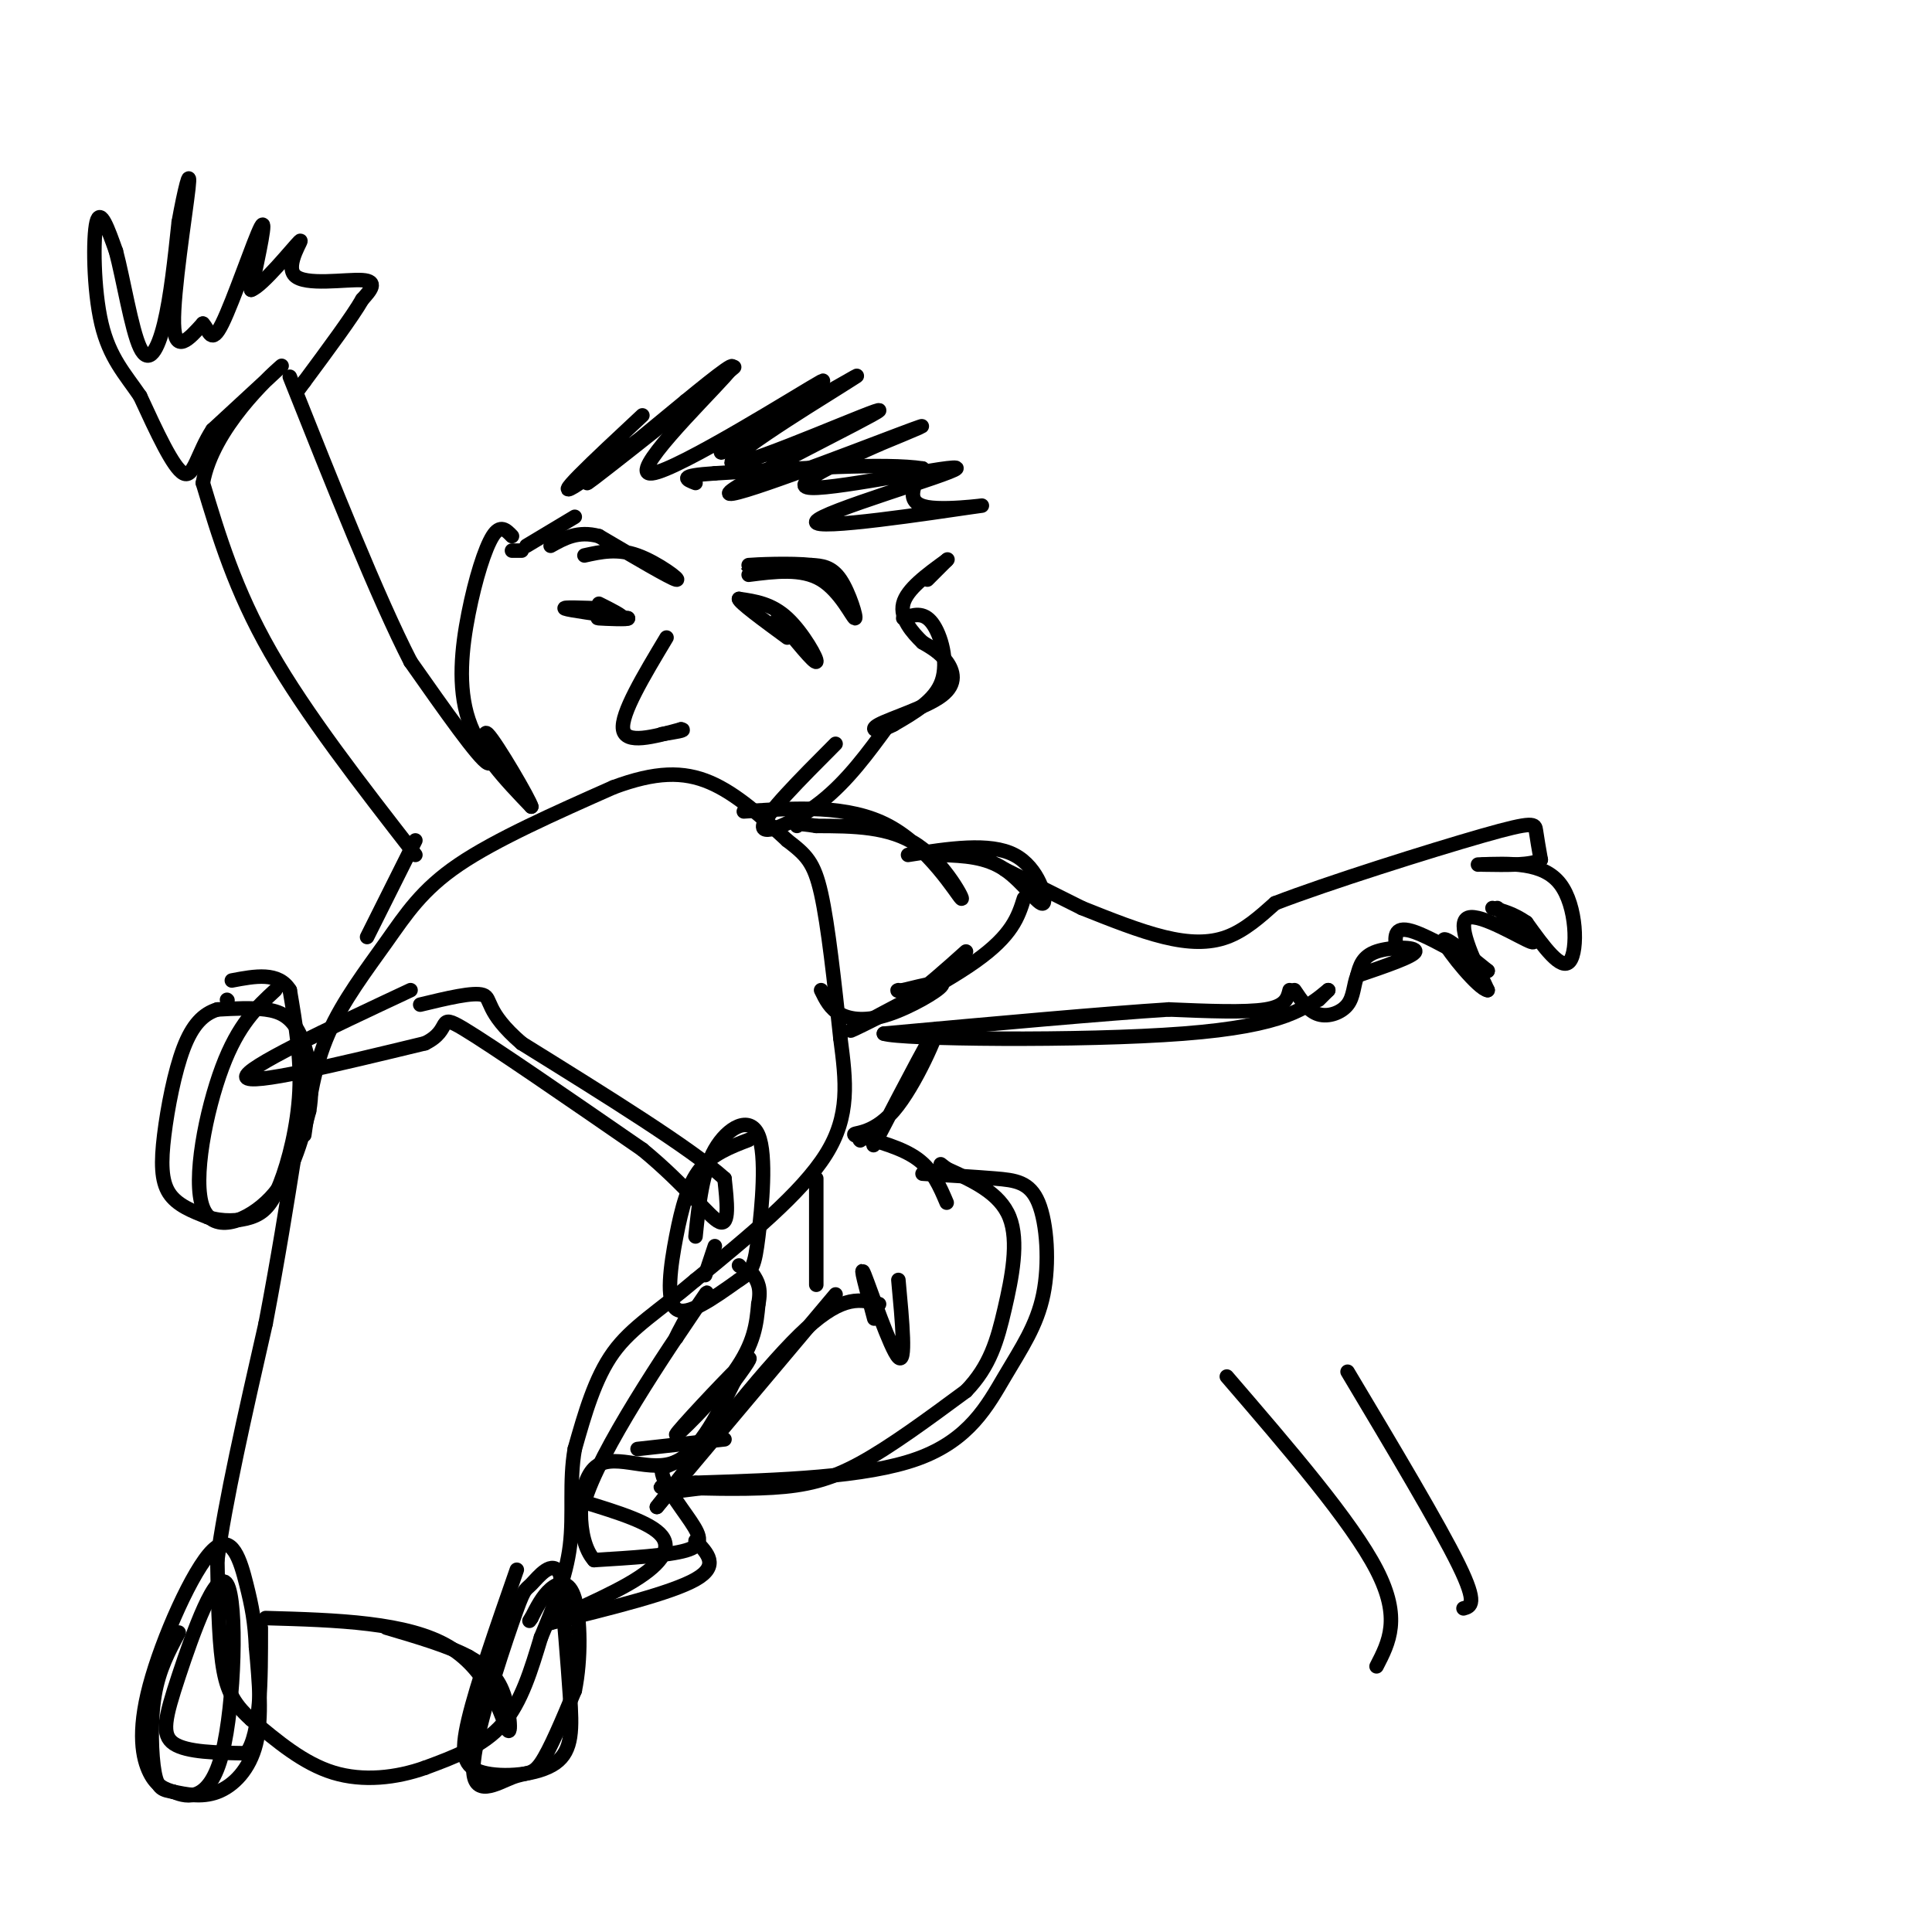 <svg viewBox='0 0 400 400' version='1.1' xmlns='http://www.w3.org/2000/svg' xmlns:xlink='http://www.w3.org/1999/xlink'><g fill='none' stroke='rgb(0,0,0)' stroke-width='3' stroke-linecap='round' stroke-linejoin='round'><path d='M133,86c-10.089,9.411 -20.179,18.821 -13,14c7.179,-4.821 31.625,-23.875 32,-24c0.375,-0.125 -23.321,18.679 -29,23c-5.679,4.321 6.661,-5.839 19,-16'/><path d='M142,83c6.332,-5.199 12.664,-10.197 8,-5c-4.664,5.197 -20.322,20.589 -15,20c5.322,-0.589 31.625,-17.159 35,-19c3.375,-1.841 -16.179,11.045 -20,14c-3.821,2.955 8.089,-4.023 20,-11'/><path d='M170,82c5.999,-3.393 10.996,-6.375 4,-2c-6.996,4.375 -25.985,16.106 -22,16c3.985,-0.106 30.944,-12.049 30,-11c-0.944,1.049 -29.793,15.090 -31,17c-1.207,1.910 25.226,-8.311 35,-12c9.774,-3.689 2.887,-0.844 -4,2'/><path d='M182,92c-6.231,2.784 -19.810,8.745 -14,9c5.810,0.255 31.007,-5.197 30,-4c-1.007,1.197 -28.218,9.042 -29,11c-0.782,1.958 24.866,-1.973 32,-3c7.134,-1.027 -4.248,0.849 -9,0c-4.752,-0.849 -2.876,-4.425 -1,-8'/><path d='M191,97c-7.333,-1.167 -25.167,-0.083 -43,1'/><path d='M148,98c-7.833,0.500 -5.917,1.250 -4,2'/><path d='M121,115c3.400,-0.756 6.800,-1.511 11,0c4.200,1.511 9.200,5.289 8,5c-1.200,-0.289 -8.600,-4.644 -16,-9'/><path d='M124,111c-4.333,-1.167 -7.167,0.417 -10,2'/><path d='M155,119c5.494,-0.702 10.988,-1.405 15,1c4.012,2.405 6.542,7.917 7,8c0.458,0.083 -1.155,-5.262 -3,-8c-1.845,-2.738 -3.923,-2.869 -6,-3'/><path d='M168,117c-4.178,-0.467 -11.622,-0.133 -13,0c-1.378,0.133 3.311,0.067 8,0'/><path d='M125,126c-4.417,-0.167 -8.833,-0.333 -8,0c0.833,0.333 6.917,1.167 13,2'/><path d='M130,128c0.467,0.311 -4.867,0.089 -6,0c-1.133,-0.089 1.933,-0.044 5,0'/><path d='M129,128c0.000,-0.500 -2.500,-1.750 -5,-3'/><path d='M161,128c3.822,4.711 7.644,9.422 8,9c0.356,-0.422 -2.756,-5.978 -6,-9c-3.244,-3.022 -6.622,-3.511 -10,-4'/><path d='M153,124c0.000,0.667 5.000,4.333 10,8'/><path d='M138,132c-4.750,7.917 -9.500,15.833 -9,19c0.500,3.167 6.250,1.583 12,0'/><path d='M141,151c1.333,0.167 -1.333,0.583 -4,1'/><path d='M63,235c1.012,-7.107 2.024,-14.214 5,-21c2.976,-6.786 7.917,-13.250 12,-19c4.083,-5.750 7.310,-10.786 15,-16c7.690,-5.214 19.845,-10.607 32,-16'/><path d='M127,163c8.711,-3.244 14.489,-3.356 20,-1c5.511,2.356 10.756,7.178 16,12'/><path d='M163,174c3.867,2.978 5.533,4.422 7,11c1.467,6.578 2.733,18.289 4,30'/><path d='M174,215c1.156,8.844 2.044,15.956 -3,24c-5.044,8.044 -16.022,17.022 -27,26'/><path d='M144,265c-7.622,6.489 -13.178,9.711 -17,15c-3.822,5.289 -5.911,12.644 -8,20'/><path d='M119,300c-1.200,6.711 -0.200,13.489 -1,20c-0.800,6.511 -3.400,12.756 -6,19'/><path d='M112,339c-2.000,6.556 -4.000,13.444 -8,18c-4.000,4.556 -10.000,6.778 -16,9'/><path d='M88,366c-5.956,2.111 -12.844,2.889 -19,1c-6.156,-1.889 -11.578,-6.444 -17,-11'/><path d='M52,356c-3.933,-3.444 -5.267,-6.556 -6,-12c-0.733,-5.444 -0.867,-13.222 -1,-21'/><path d='M45,323c1.500,-11.667 5.750,-30.333 10,-49'/><path d='M55,274c2.667,-14.000 4.333,-24.500 6,-35'/><path d='M61,239c1.000,-5.833 0.500,-2.917 0,0'/><path d='M187,128c2.089,-0.711 4.178,-1.422 6,1c1.822,2.422 3.378,7.978 2,12c-1.378,4.022 -5.689,6.511 -10,9'/><path d='M185,150c-2.982,1.657 -5.439,1.300 -3,0c2.439,-1.300 9.772,-3.542 13,-6c3.228,-2.458 2.351,-5.131 1,-7c-1.351,-1.869 -3.175,-2.935 -5,-4'/><path d='M191,133c-2.067,-2.000 -4.733,-5.000 -4,-8c0.733,-3.000 4.867,-6.000 9,-9'/><path d='M196,116c0.833,-0.833 -1.583,1.583 -4,4'/><path d='M184,150c-4.244,5.822 -8.489,11.644 -14,16c-5.511,4.356 -12.289,7.244 -12,5c0.289,-2.244 7.644,-9.622 15,-17'/><path d='M119,107c0.000,0.000 -10.000,6.000 -10,6'/><path d='M108,114c0.000,0.000 -2.000,0.000 -2,0'/><path d='M106,111c-1.202,-1.262 -2.405,-2.524 -4,0c-1.595,2.524 -3.583,8.833 -5,16c-1.417,7.167 -2.262,15.190 0,22c2.262,6.810 7.631,12.405 13,18'/><path d='M110,167c-0.214,-1.214 -7.250,-13.250 -9,-15c-1.750,-1.750 1.786,6.786 0,6c-1.786,-0.786 -8.893,-10.893 -16,-21'/><path d='M85,137c-6.833,-13.333 -15.917,-36.167 -25,-59'/><path d='M86,177c-11.333,-14.583 -22.667,-29.167 -30,-42c-7.333,-12.833 -10.667,-23.917 -14,-35'/><path d='M42,100c2.000,-11.356 14.000,-22.244 16,-24c2.000,-1.756 -6.000,5.622 -14,13'/><path d='M44,89c-3.111,4.733 -3.889,10.067 -6,9c-2.111,-1.067 -5.556,-8.533 -9,-16'/><path d='M29,82c-3.095,-4.548 -6.333,-7.917 -8,-15c-1.667,-7.083 -1.762,-17.881 -1,-21c0.762,-3.119 2.381,1.440 4,6'/><path d='M24,52c1.488,5.500 3.208,16.250 5,20c1.792,3.750 3.655,0.500 5,-5c1.345,-5.500 2.173,-13.250 3,-21'/><path d='M37,46c1.167,-6.500 2.583,-12.250 2,-7c-0.583,5.250 -3.167,21.500 -3,28c0.167,6.500 3.083,3.250 6,0'/><path d='M42,67c1.333,1.345 1.667,4.708 4,0c2.333,-4.708 6.667,-17.488 8,-20c1.333,-2.512 -0.333,5.244 -2,13'/><path d='M52,60c2.239,-0.675 8.837,-8.861 10,-10c1.163,-1.139 -3.110,4.770 -1,7c2.110,2.230 10.603,0.780 14,1c3.397,0.220 1.699,2.110 0,4'/><path d='M75,62c-2.000,3.500 -7.000,10.250 -12,17'/><path d='M63,79c-2.167,3.000 -1.583,2.000 -1,1'/><path d='M154,168c10.839,-0.732 21.679,-1.464 30,3c8.321,4.464 14.125,14.125 15,15c0.875,0.875 -3.179,-7.036 -9,-11c-5.821,-3.964 -13.411,-3.982 -21,-4'/><path d='M169,171c-4.167,-0.667 -4.083,-0.333 -4,0'/><path d='M170,205c0.935,1.929 1.869,3.857 4,5c2.131,1.143 5.458,1.500 10,0c4.542,-1.500 10.298,-4.857 11,-6c0.702,-1.143 -3.649,-0.071 -8,1'/><path d='M187,205c-1.500,0.167 -1.250,0.083 -1,0'/><path d='M188,177c8.458,-1.321 16.917,-2.643 22,0c5.083,2.643 6.792,9.250 6,10c-0.792,0.750 -4.083,-4.357 -8,-7c-3.917,-2.643 -8.458,-2.821 -13,-3'/><path d='M212,186c-1.200,3.800 -2.400,7.600 -10,13c-7.600,5.400 -21.600,12.400 -25,14c-3.400,1.600 3.800,-2.200 11,-6'/><path d='M188,207c3.833,-2.667 7.917,-6.333 12,-10'/><path d='M208,180c0.000,0.000 16.000,8.000 16,8'/><path d='M224,188c5.956,2.378 11.911,4.756 17,6c5.089,1.244 9.311,1.356 13,0c3.689,-1.356 6.844,-4.178 10,-7'/><path d='M264,187c10.631,-4.119 32.208,-10.917 43,-14c10.792,-3.083 10.798,-2.452 11,-1c0.202,1.452 0.601,3.726 1,6'/><path d='M319,178c-1.833,1.167 -6.917,1.083 -12,1'/><path d='M306,179c6.756,-0.267 13.511,-0.533 17,4c3.489,4.533 3.711,13.867 2,16c-1.711,2.133 -5.356,-2.933 -9,-8'/><path d='M316,191c-2.667,-1.833 -4.833,-2.417 -7,-3'/><path d='M310,188c4.489,3.844 8.978,7.689 7,7c-1.978,-0.689 -10.422,-5.911 -13,-5c-2.578,0.911 0.711,7.956 4,15'/><path d='M308,205c-1.778,-0.156 -8.222,-8.044 -9,-10c-0.778,-1.956 4.111,2.022 9,6'/><path d='M308,201c-1.756,-0.978 -10.644,-6.422 -15,-8c-4.356,-1.578 -4.178,0.711 -4,3'/><path d='M281,202c5.867,-2.000 11.733,-4.000 12,-5c0.267,-1.000 -5.067,-1.000 -8,0c-2.933,1.000 -3.467,3.000 -4,5'/><path d='M281,202c-0.774,1.952 -0.708,4.333 -2,6c-1.292,1.667 -3.940,2.619 -6,2c-2.060,-0.619 -3.530,-2.810 -5,-5'/><path d='M267,205c-0.417,1.667 -0.833,3.333 -5,4c-4.167,0.667 -12.083,0.333 -20,0'/><path d='M242,209c-13.167,0.833 -36.083,2.917 -59,5'/><path d='M183,214c3.267,1.178 40.933,1.622 62,0c21.067,-1.622 25.533,-5.311 30,-9'/><path d='M275,205c0.000,0.000 -2.000,2.000 -2,2'/><path d='M191,243c5.397,0.329 10.794,0.658 15,1c4.206,0.342 7.221,0.697 9,5c1.779,4.303 2.322,12.556 1,19c-1.322,6.444 -4.510,11.081 -8,17c-3.490,5.919 -7.283,13.120 -18,17c-10.717,3.880 -28.359,4.440 -46,5'/><path d='M144,307c-9.018,0.968 -8.561,0.888 -4,1c4.561,0.112 13.228,0.415 20,0c6.772,-0.415 11.649,-1.547 18,-5c6.351,-3.453 14.175,-9.226 22,-15'/><path d='M200,288c5.000,-5.155 6.500,-10.542 8,-17c1.500,-6.458 3.000,-13.988 1,-19c-2.000,-5.012 -7.500,-7.506 -13,-10'/><path d='M196,242c-2.167,-1.667 -1.083,-0.833 0,0'/><path d='M186,265c0.822,8.844 1.644,17.689 0,16c-1.644,-1.689 -5.756,-13.911 -7,-17c-1.244,-3.089 0.378,2.956 2,9'/><path d='M182,270c-3.667,-1.000 -7.333,-2.000 -15,5c-7.667,7.000 -19.333,22.000 -31,37'/><path d='M136,312c1.000,-1.167 19.000,-22.583 37,-44'/><path d='M196,249c-1.417,-3.333 -2.833,-6.667 -6,-9c-3.167,-2.333 -8.083,-3.667 -13,-5'/><path d='M177,235c-0.881,-0.631 3.417,0.292 8,-5c4.583,-5.292 9.452,-16.798 9,-17c-0.452,-0.202 -6.226,10.899 -12,22'/><path d='M182,235c-2.000,3.667 -1.000,1.833 0,0'/><path d='M178,236c0.000,0.000 0.100,0.100 0.1,0.1'/><path d='M150,298c0.000,0.000 -18.000,2.000 -18,2'/><path d='M169,244c0.000,0.000 0.000,22.000 0,22'/><path d='M85,205c-17.250,8.083 -34.500,16.167 -34,18c0.500,1.833 18.750,-2.583 37,-7'/><path d='M88,216c5.889,-2.867 2.111,-6.533 8,-3c5.889,3.533 21.444,14.267 37,25'/><path d='M133,238c9.267,7.622 13.933,14.178 16,15c2.067,0.822 1.533,-4.089 1,-9'/><path d='M150,244c-6.833,-6.167 -24.417,-17.083 -42,-28'/><path d='M108,216c-7.733,-6.667 -6.067,-9.333 -8,-10c-1.933,-0.667 -7.467,0.667 -13,2'/><path d='M57,205c-3.827,3.530 -7.655,7.060 -11,16c-3.345,8.940 -6.208,23.292 -4,29c2.208,5.708 9.488,2.774 14,-2c4.512,-4.774 6.256,-11.387 8,-18'/><path d='M64,230c1.083,-6.107 -0.208,-12.375 -2,-16c-1.792,-3.625 -4.083,-4.607 -7,-5c-2.917,-0.393 -6.458,-0.196 -10,0'/><path d='M45,209c-2.900,0.896 -5.148,3.137 -7,8c-1.852,4.863 -3.306,12.348 -4,18c-0.694,5.652 -0.627,9.472 1,12c1.627,2.528 4.813,3.764 8,5'/><path d='M43,252c2.982,0.962 6.439,0.866 9,0c2.561,-0.866 4.228,-2.502 6,-7c1.772,-4.498 3.649,-11.856 4,-19c0.351,-7.144 -0.825,-14.072 -2,-21'/><path d='M60,205c-2.333,-3.833 -7.167,-2.917 -12,-2'/><path d='M47,207c0.000,0.000 0.100,0.100 0.1,0.1'/><path d='M155,236c-3.738,1.435 -7.476,2.869 -10,6c-2.524,3.131 -3.833,7.958 -5,14c-1.167,6.042 -2.190,13.298 0,15c2.190,1.702 7.595,-2.149 13,-6'/><path d='M153,265c2.786,-1.703 3.252,-2.962 4,-9c0.748,-6.038 1.778,-16.856 0,-21c-1.778,-4.144 -6.365,-1.612 -9,3c-2.635,4.612 -3.317,11.306 -4,18'/><path d='M146,300c0.000,0.000 -9.000,4.000 -9,4'/><path d='M137,304c-0.202,2.774 3.792,7.708 6,11c2.208,3.292 2.631,4.940 -1,6c-3.631,1.060 -11.315,1.530 -19,2'/><path d='M123,323c-3.738,-4.131 -3.583,-15.458 0,-19c3.583,-3.542 10.595,0.702 16,-1c5.405,-1.702 9.202,-9.351 13,-17'/><path d='M152,286c3.201,-4.321 4.703,-6.622 1,-3c-3.703,3.622 -12.612,13.167 -13,14c-0.388,0.833 7.746,-7.048 12,-13c4.254,-5.952 4.627,-9.976 5,-14'/><path d='M157,270c0.667,-3.333 -0.167,-4.667 -1,-6'/><path d='M153,262c0.000,0.000 0.100,0.100 0.1,0.1'/><path d='M37,338c-2.048,3.791 -4.096,7.582 -5,13c-0.904,5.418 -0.665,12.463 0,16c0.665,3.537 1.756,3.567 4,4c2.244,0.433 5.643,1.271 9,0c3.357,-1.271 6.674,-4.649 8,-10c1.326,-5.351 0.663,-12.676 0,-20'/><path d='M53,341c-0.235,-5.232 -0.823,-8.314 -2,-13c-1.177,-4.686 -2.944,-10.978 -7,-7c-4.056,3.978 -10.400,18.225 -13,28c-2.600,9.775 -1.457,15.079 0,18c1.457,2.921 3.229,3.461 5,4'/><path d='M36,371c2.832,1.181 7.414,2.134 10,-8c2.586,-10.134 3.178,-31.356 1,-35c-2.178,-3.644 -7.125,10.288 -10,19c-2.875,8.712 -3.679,12.203 -1,14c2.679,1.797 8.839,1.898 15,2'/><path d='M51,363c3.000,-4.000 3.000,-15.000 3,-26'/><path d='M107,325c-4.139,11.868 -8.278,23.735 -10,31c-1.722,7.265 -1.029,9.927 3,11c4.029,1.073 11.392,0.558 15,-2c3.608,-2.558 3.459,-7.159 3,-14c-0.459,-6.841 -1.230,-15.920 -2,-25'/><path d='M116,326c-1.585,-3.421 -4.548,0.527 -6,2c-1.452,1.473 -1.392,0.472 -4,8c-2.608,7.528 -7.885,23.585 -8,30c-0.115,6.415 4.930,3.189 8,2c3.070,-1.189 4.163,-0.340 6,-3c1.837,-2.660 4.419,-8.830 7,-15'/><path d='M119,350c1.333,-6.429 1.167,-15.000 0,-19c-1.167,-4.000 -3.333,-3.429 -5,-2c-1.667,1.429 -2.833,3.714 -4,6'/><path d='M110,335c-0.667,1.000 -0.333,0.500 0,0'/><path d='M55,335c14.714,0.417 29.429,0.833 38,6c8.571,5.167 11.000,15.083 12,17c1.000,1.917 0.571,-4.167 -1,-8c-1.571,-3.833 -4.286,-5.417 -7,-7'/><path d='M97,343c-4.000,-2.167 -10.500,-4.083 -17,-6'/><path d='M154,307c0.000,0.000 -16.000,2.000 -16,2'/><path d='M144,319c2.500,2.583 5.000,5.167 0,8c-5.000,2.833 -17.500,5.917 -30,9'/><path d='M114,336c-1.631,0.095 9.292,-4.167 16,-8c6.708,-3.833 9.202,-7.238 7,-10c-2.202,-2.762 -9.101,-4.881 -16,-7'/><path d='M121,311c2.800,-10.244 17.800,-32.356 23,-40c5.200,-7.644 0.600,-0.822 -4,6'/><path d='M140,277c-0.333,0.333 0.833,-1.833 2,-4'/><path d='M146,264c0.000,0.000 2.000,-6.000 2,-6'/><path d='M86,174c0.000,0.000 -10.000,20.000 -10,20'/><path d='M285,345c2.583,-5.000 5.167,-10.000 0,-20c-5.167,-10.000 -18.083,-25.000 -31,-40'/><path d='M303,333c1.500,-0.417 3.000,-0.833 -1,-9c-4.000,-8.167 -13.500,-24.083 -23,-40'/></g>
</svg>